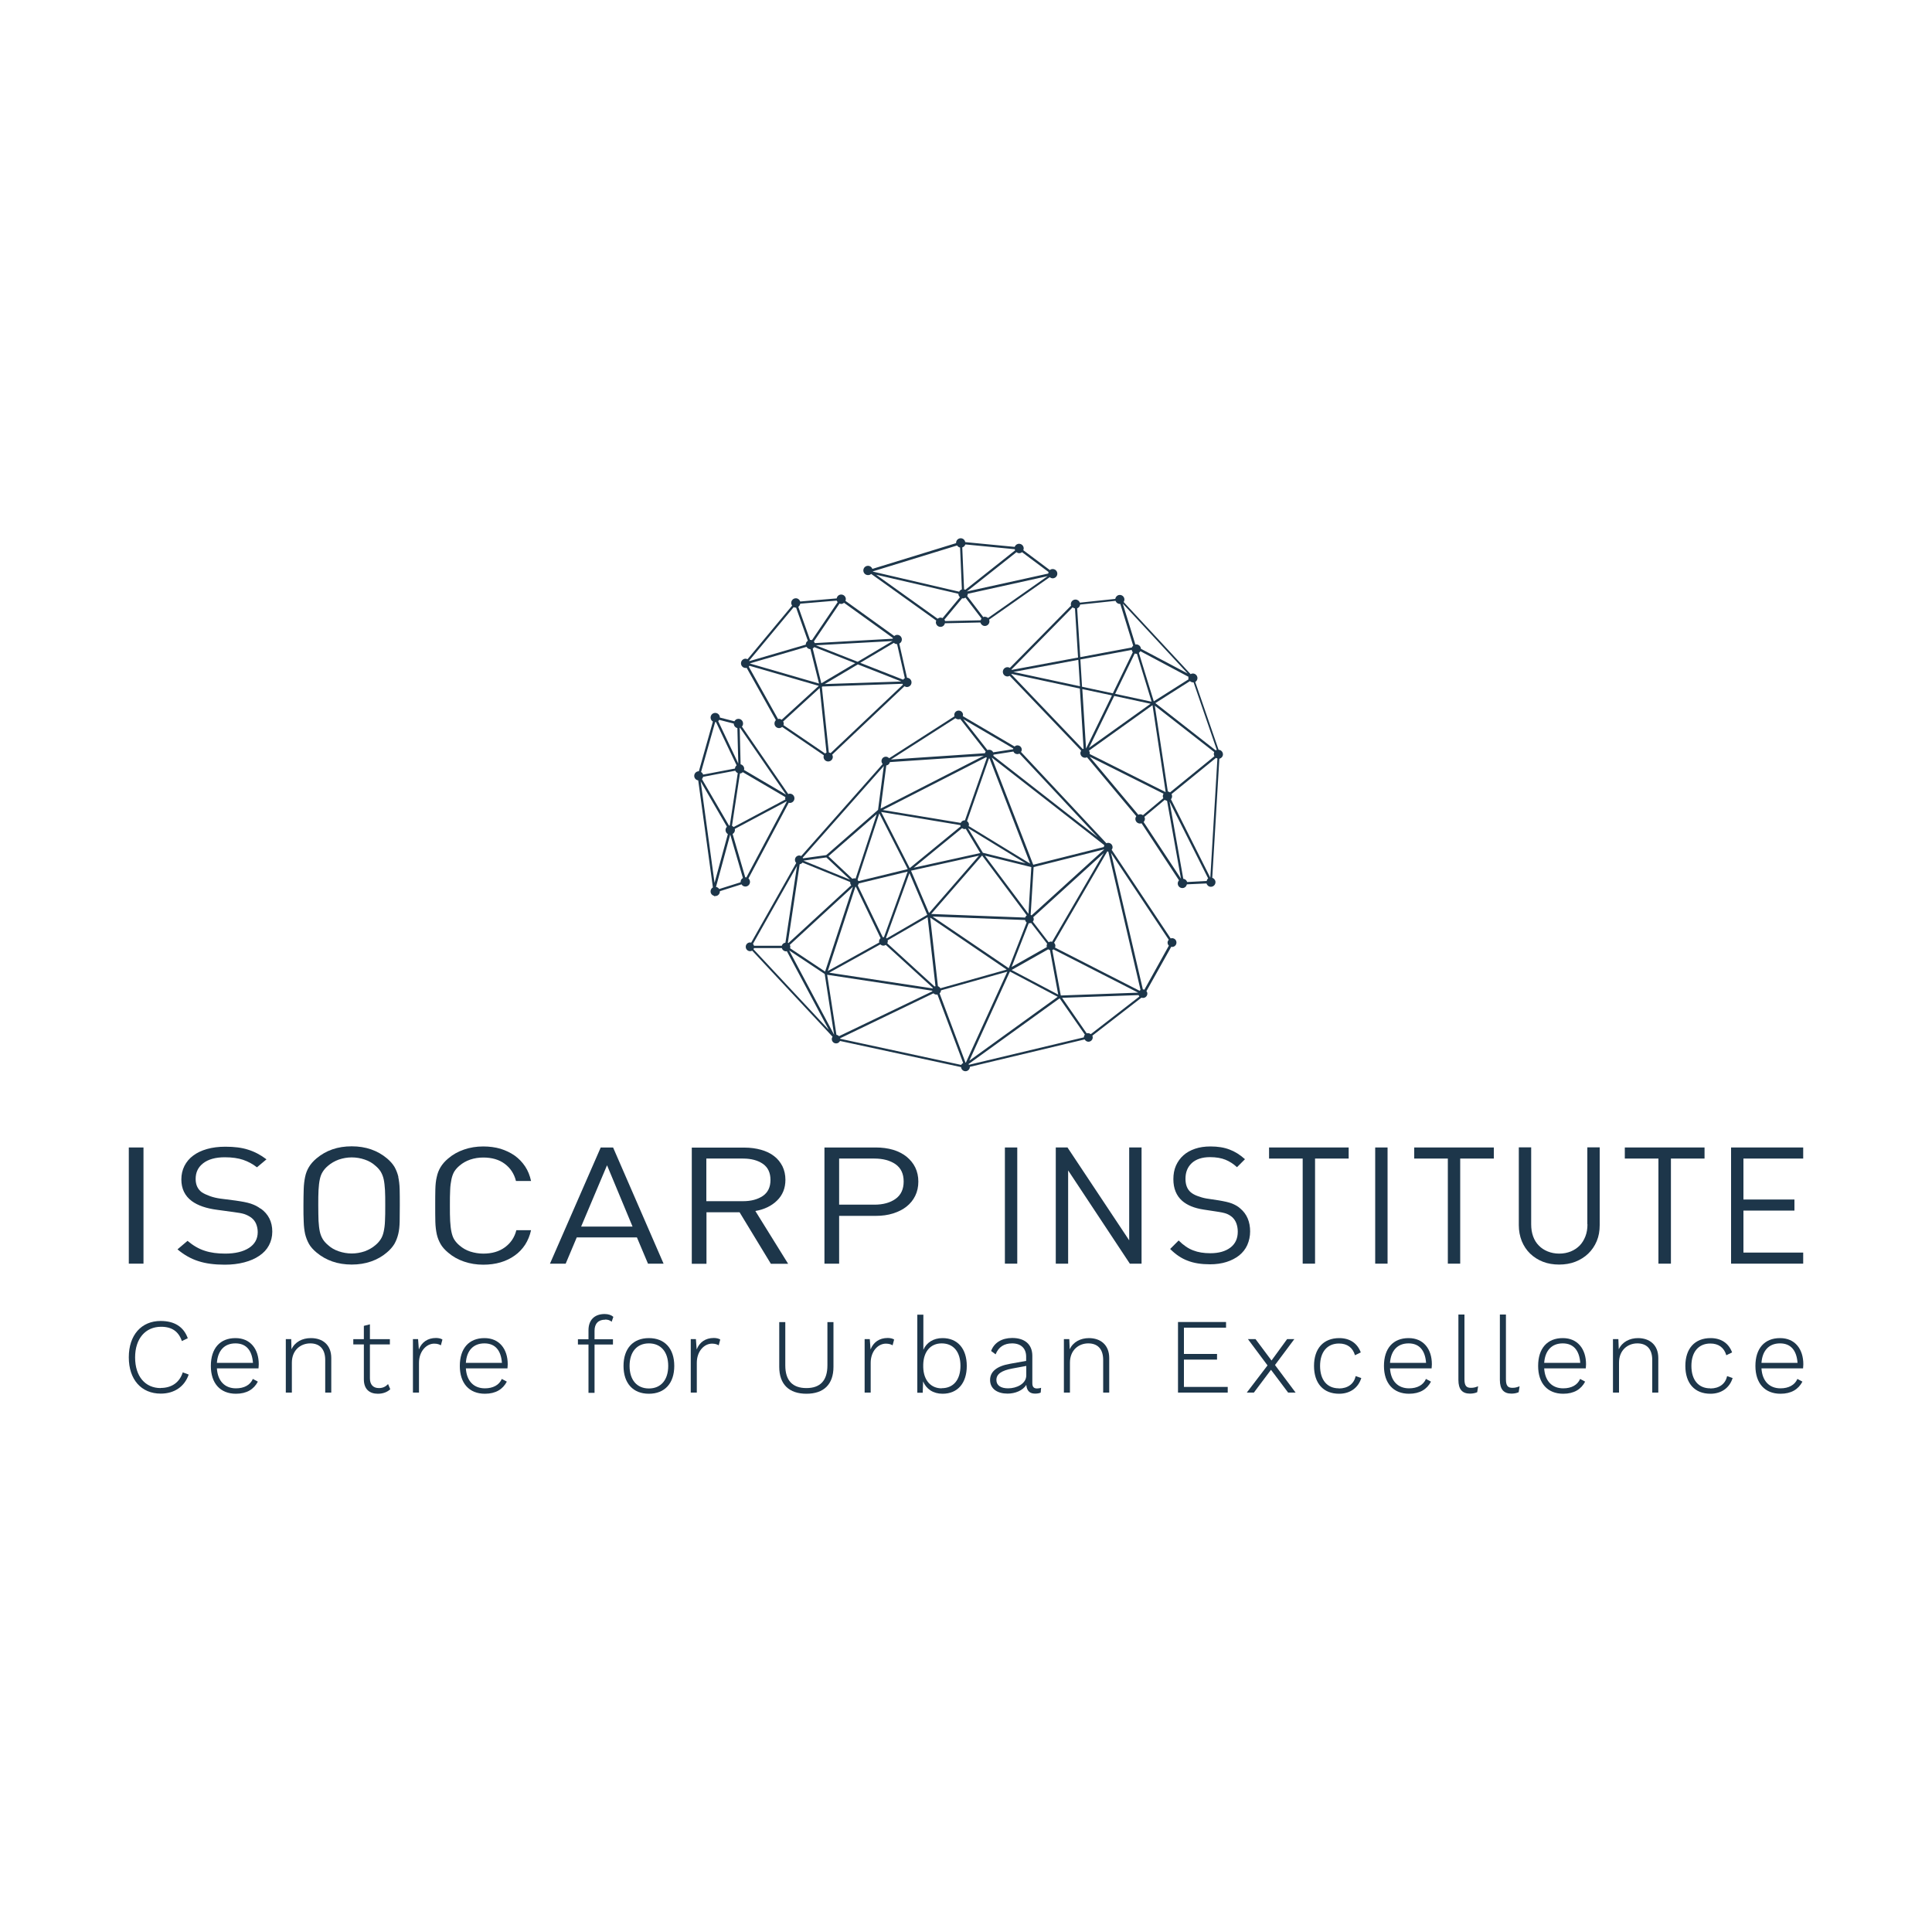 <?xml version="1.0" encoding="UTF-8"?> <svg xmlns="http://www.w3.org/2000/svg" xmlns:i="http://ns.adobe.com/AdobeIllustrator/10.0/" id="Ebene_1" version="1.1" viewBox="0 0 150 150"><defs><style> .st0 { fill: #1d364a; } </style></defs><g><path class="st0" d="M75.19,82.62l7.08-5.11,1.96,2.82c-.05.06-.08.13-.08.21l-8.92,2.13s-.02-.04-.03-.05M61.88,67.23l-.9,5.96c-.14.02-.25.11-.28.24h-2.16c-.02-.06-.04-.11-.08-.15l3.42-6.05ZM78.41,75.43l3.71,1.96-6.86,4.96,3.15-6.92ZM65.23,80.61l7.24-3.49c.06.06.15.1.24.1.03,0,.05,0,.07-.01l2,5.32c-.06.03-.12.08-.15.15l-9.4-2.03s0-.03,0-.04M62.08,67.1c.09-.01.17-.06.23-.13l3.7,1.51s0,.03,0,.04c0,.08.03.16.08.21l-4.88,4.49s-.03-.02-.04-.03l.92-6.11ZM68.17,62.88l-4.02,3.51-1.8.25s-.02-.03-.03-.05l6.3-7.12-.45,3.42ZM74.42,55.85s.09,0,.13-.03l1.98,2.53s-.05.08-.06.13l-7.3.49,5.01-3.21c.06.05.14.09.23.09M78.66,58.17l-1.55.24c-.05-.12-.17-.2-.31-.2-.05,0-.09,0-.13.03l-1.89-2.41,3.89,2.28s-.01.04-.01.06M77.12,58.68s.01-.06.02-.09l1.54-.24c.05.12.17.2.31.2.06,0,.11-.02.16-.04l6.07,6.49-8.1-6.32ZM88.47,76.92l-6.56-3.35s.03-.08.03-.13c0-.09-.04-.18-.1-.24l4.13-7.1s.05.02.08.02c0,0,0,0,0,0l2.5,10.74s-.06.04-.09.07M81.7,73.76s.06-.03.09-.05l6.58,3.36-6.01.22-.66-3.53ZM81.38,73.7s.09.06.14.07l.64,3.45-3.62-1.91,2.83-1.6ZM64.94,80.34l-.72-4.66,8.16,1.24s0,.03,0,.05l-7.24,3.48c-.05-.06-.13-.1-.22-.11M64.03,75.62l.73,4.72-3.49-6.55,2.76,1.83ZM66.22,68.85l-2.16,6.58-2.72-1.81s.02-.07.02-.11c0-.06-.02-.11-.04-.15l4.9-4.51ZM66.43,68.21s-.06-.02-.1-.02c-.05,0-.1.02-.15.04l-1.86-1.75,3.75-3.27-1.64,5ZM85.71,65.76l-5.49,1.38-3.22-8.33h0l8.74,6.81s-.03.08-.04.13M81.68,73.12s-.06-.02-.08-.02c-.07,0-.12.02-.18.06l-1.23-1.6c.04-.06.07-.12.07-.2,0-.06-.02-.11-.04-.15l5.48-4.98-4.02,6.9ZM79.88,71.68s.02,0,.04,0c.05,0,.09,0,.13-.03l1.25,1.62s-.04.1-.04.15c0,.04.01.08.02.11l-2.74,1.55,1.34-3.42ZM66.41,68.85s.03,0,.04,0l1.92,3.99c-.07.06-.12.15-.12.25,0,.03,0,.05.02.08l-4,2.22,2.14-6.53ZM70.47,67.48l-3.82.93s-.04-.07-.07-.11l1.69-5.15,2.2,4.32ZM76.62,58.83l-1.7,4.86s-.01,0-.02,0c-.14,0-.25.08-.31.2l-6.05-1,8.02-4.1s.04.03.06.05M75.21,64.12s.02-.06.02-.09c0-.12-.06-.21-.15-.28l1.7-4.86s.01,0,.02,0c.01,0,.02,0,.03,0l3.15,8.16-4.78-2.92ZM79.59,71.43c.02.08.06.15.12.19l-1.39,3.55-5.91-4.01,7.18.27ZM76.31,66.21l-1.16-1.92,4.48,2.74-3.32-.82ZM79.85,70.95l-3.38-4.52,3.6.89-.22,3.63ZM76.01,66.43l-3.88,4.46-1.4-3.29,5.29-1.17ZM74.7,64.3c.06.04.12.07.19.07.03,0,.06-.01.09-.02l1.13,1.88-5.17,1.14,3.75-3.07ZM68.84,72.85s-.03-.02-.05-.03l1.82-5.03,1.38,3.24-3.15,1.83ZM72.29,70.97l3.96-4.55,3.47,4.65c-.06.04-.1.1-.13.17l-7.3-.28ZM74.56,64.06s.01.07.02.1l-3.95,3.24-2.22-4.36,6.14,1.02ZM66.67,68.59l3.8-.92-1.84,5.09s-.02,0-.03,0c-.02,0-.04,0-.06.01l-1.94-4.02s.06-.1.07-.15M72.56,76.59l-3.67-3.35s.04-.1.04-.15c0-.03-.01-.06-.02-.08l3.11-1.8.61,5.36s-.05.01-.07.02M85.74,65.94l-5.65,5.13s-.04-.03-.07-.04l.23-3.71,5.49-1.38ZM64.38,75.52l3.97-2.2c.06.06.15.1.24.1.07,0,.12-.02.18-.06l3.66,3.34s-.02.02-.02.04l-8.03-1.22ZM73.01,76.73c-.04-.08-.11-.13-.19-.16l-.6-5.33,5.94,4.04-5.15,1.45ZM68.81,59.43c.14-.02.25-.12.28-.26l7.29-.49-8.01,4.1.44-3.34ZM64.16,66.57l1.84,1.73-3.62-1.48,1.78-.25ZM74.96,82.5l-2.01-5.37c.06-.06.1-.14.11-.24l5.15-1.45-3.22,7.06s-.02,0-.03,0M58.54,73.61h2.16c.04.14.17.25.32.25.03,0,.05-.01.07-.01l3.26,6.11-5.85-6.26s.03-.06.04-.09M84.48,80.21s-.08,0-.11.02l-1.91-2.76,5.94-.21s.03.07.06.11l-3.77,2.92c-.06-.04-.12-.07-.2-.07M88.85,76.84s-.08-.03-.12-.03l-2.47-10.59,4.48,6.74c-.05.06-.09.14-.09.22,0,.1.04.18.1.24l-1.9,3.42ZM90.92,73.5s.05.02.08.02c.19,0,.34-.15.34-.34s-.15-.34-.34-.34c-.04,0-.07.01-.11.02l-4.58-6.88c.04-.06.07-.12.07-.2,0-.19-.15-.34-.34-.34-.05,0-.1.01-.14.03l-6.63-7.09c.03-.05.06-.11.06-.17,0-.19-.15-.34-.34-.34-.09,0-.16.04-.22.09l-4.02-2.36s.02-.06.02-.09c0-.19-.15-.34-.34-.34s-.34.15-.34.34c0,.04,0,.07.02.1l-5.08,3.26c-.06-.07-.15-.12-.25-.12-.19,0-.34.15-.34.34,0,.09.04.17.09.23l-6.32,7.14s-.1-.04-.15-.04c-.19,0-.34.15-.34.34,0,.09.04.18.1.24l-3.5,6.19s-.05-.02-.08-.02c-.19,0-.34.15-.34.34s.15.34.34.34c.06,0,.11-.02.16-.04l6.24,6.68c-.03.05-.06.11-.06.18,0,.19.15.34.34.34.13,0,.24-.08.3-.19l9.4,2.03c.01.18.16.32.34.32s.34-.15.34-.34c0,0,0,0,0,0l8.91-2.13c.06.1.17.18.29.18.19,0,.34-.15.34-.34,0-.05-.01-.09-.03-.13l3.81-2.95s.07.02.12.02c.19,0,.34-.15.34-.34,0-.07-.03-.14-.07-.19l1.93-3.45Z"></path><path class="st0" d="M94.45,58.22s-.04.03-.06.04l-4.69-3.67,2.69-1.71c.06.06.15.1.25.1.01,0,.02,0,.03,0l1.8,5.24ZM83.46,47.24l.24,3.81-5.15.96s-.01-.02-.02-.03l4.75-4.83c.05.05.11.07.18.09M86.96,46.89s.01,0,.02,0l1,3.24s-.08.08-.1.14l-4.01.75-.24-3.79c.12-.04.21-.15.23-.29l2.75-.29c.05.14.18.24.34.24M88.58,50.38c0-.19-.17-.35-.36-.35-.03,0-.05,0-.07.01l-.98-3.18,5.04,5.43-3.63-1.92ZM88.43,50.68s.08-.07.11-.12l3.74,1.99s-.02.05-.02.08c0,.04.01.07.02.11l-2.7,1.71-1.16-3.77ZM94.29,58.71l-3.45,2.81c-.05-.04-.11-.06-.17-.07l-1.01-6.66,4.61,3.6s-.03.09-.03.15c0,.06.02.11.04.16M93.96,68.13l-3.05-6.08c.06-.06.09-.14.09-.24,0-.06-.02-.11-.04-.16l3.45-2.81s.07.04.11.05l-.55,9.24s0,0,0,0M91.87,68.23l-1.07-6,3,5.97c-.06.05-.1.12-.11.2l-1.52.08c-.04-.13-.15-.23-.29-.25M88.85,63.42l1.58-1.32c.05.04.11.06.18.07l1.08,6.05-2.9-4.4c.06-.06.1-.15.1-.24,0-.06-.01-.11-.04-.16M90.34,61.62c-.04.06-.06.12-.06.19,0,.06.01.11.04.16l-1.58,1.32c-.06-.04-.13-.07-.21-.07-.06,0-.11.01-.15.04l-3.78-4.51,5.75,2.88ZM78.54,52.32l5.3,1.14.29,4.67s-.04.02-.06.03l-5.55-5.81s.01-.02.02-.03M83.84,53.28l-5.16-1.11,5.04-.94.13,2.05ZM86.58,53.87l1.52-3.13s.08.02.12.02c.02,0,.03,0,.05,0l1.14,3.72-2.83-.61ZM86.5,54.03l2.83.61-4.78,3.42,1.96-4.03ZM84.32,58.12s0,0,0,0l-.29-4.62,2.3.49-2.01,4.13ZM90.48,61.49l-5.88-2.95s.01-.05.01-.07c0-.07-.03-.14-.06-.19l4.93-3.53,1.02,6.73s-.01,0-.02.01M87.87,50.45c0,.07.04.14.08.19l-1.55,3.19-2.39-.51-.13-2.12,3.98-.74ZM78.4,51.85c-.05-.03-.11-.05-.18-.05-.2,0-.36.16-.36.36s.16.36.36.36c.06,0,.12-.02.17-.05l5.55,5.81c-.03.06-.06.12-.06.19,0,.2.16.36.36.36.06,0,.11-.01.15-.04l3.83,4.58c-.04.06-.07.13-.07.21,0,.2.16.36.36.36.04,0,.08-.01.12-.02l2.91,4.43c-.06.06-.1.15-.1.24,0,.2.16.36.36.36.18,0,.31-.13.35-.29l1.52-.07c.05.15.18.26.34.26.2,0,.36-.16.36-.36,0-.16-.11-.29-.25-.34l.55-9.24c.16-.04.28-.18.28-.34,0-.19-.15-.35-.34-.36l-1.81-5.26c.1-.07.17-.17.17-.3,0-.2-.16-.36-.36-.36-.06,0-.12.02-.17.05l-5.2-5.6c.04-.06.06-.12.06-.19,0-.2-.16-.36-.36-.36-.18,0-.32.14-.35.31l-2.75.29c-.05-.14-.18-.24-.34-.24-.2,0-.36.16-.36.36,0,.04,0,.07.02.11l-4.78,4.86Z"></path><path class="st0" d="M55.51,56.07s0,0,.01,0c.02,0,.04,0,.07-.01l1.6,3.36c-.07.06-.12.15-.13.25l-2.47.47c-.03-.09-.08-.16-.16-.2l1.09-3.86ZM56.97,56.18s0,0,0,0c0,.17.12.31.28.35l.07,2.75-1.56-3.29s.06-.06.08-.1l1.13.29ZM57.95,68.13s-.05-.02-.08-.02c0,0,0,0-.01,0l-.98-3.36c.1-.06.18-.17.18-.31,0-.03,0-.06-.02-.08l4.02-2.14s.01.01.02.02l-3.13,5.88ZM55.83,69.02c-.05-.09-.14-.14-.24-.16l1.1-4.05s0,0,0,0c0,0,0,0,.01,0l.98,3.36c-.11.06-.18.17-.18.31,0,0,0,.01,0,.02l-1.68.53ZM57.76,59.79s.02-.06.02-.1c0-.17-.12-.31-.28-.35l-.07-2.83s.02,0,.03,0l3.57,5.19-3.26-1.92ZM56.83,64.12l.62-4.07c.09,0,.16-.04.22-.1l3.31,1.94s-.02.06-.02.1c0,.03.01.06.02.08l-4.02,2.14s-.08-.07-.12-.09M55.48,68.57l-1.08-7.9,2.04,3.52c-.07.07-.11.16-.11.26,0,.13.08.25.18.31l-1.04,3.81ZM57.09,59.84c.04.08.1.15.19.18l-.62,4.07s-.04,0-.06.01l-2.1-3.61s.08-.11.09-.18l2.49-.47ZM54.21,60.59l1.14,8.31c-.11.06-.18.17-.18.31,0,.17.11.3.27.34v.03s.18-.02.18-.02h0c.16-.04.27-.18.27-.35,0,0,0-.01,0-.02l1.68-.53c.06.1.17.17.3.17.2,0,.36-.16.36-.36,0-.11-.05-.2-.12-.27l3.13-5.88s.05.02.08.02c.2,0,.36-.16.36-.36s-.16-.36-.36-.36c-.04,0-.08.01-.12.03l-3.6-5.24c.06-.06.09-.14.09-.24,0-.2-.16-.36-.36-.36-.14,0-.25.08-.31.19l-1.13-.29h0c0-.2-.16-.36-.36-.36s-.36.16-.36.36c0,.13.07.25.18.31l-1.09,3.86s0,0,0,0c-.2,0-.36.16-.36.36,0,.18.14.33.32.35"></path><path class="st0" d="M74.54,42.5l.14,3.26c-.09.03-.17.09-.21.18l-6.7-1.56s0-.02,0-.02l6.54-2.01c.05.08.13.14.23.16M81.39,44.53l-6.31,1.39s0,0,0-.01l3.84-3.04c.06.05.13.08.21.08s.16-.03.22-.08l2.06,1.54s-.02.08-.02.13M76.48,47.88c-.05,0-.1.01-.14.03l-1.25-1.64c.03-.05.05-.11.05-.17,0,0,0,0,0,0l6.2-1.37-4.63,3.25c-.06-.05-.14-.09-.23-.09M73.32,48.11l1.38-1.66s.05.01.07.01c.07,0,.13-.03.19-.06l1.24,1.62s-.05.09-.06.14l-2.76.06s-.03-.08-.05-.11M74.95,42.27l3.84.37s0,.06.02.09l-3.86,3.06s-.06-.03-.1-.03l-.14-3.26c.11-.03.2-.12.24-.23M74.41,46.11c0,.1.05.19.12.26l-1.35,1.62s-.1-.04-.15-.04c-.09,0-.17.04-.23.09l-4.78-3.42,6.39,1.48ZM67.41,44.65c.09,0,.17-.04.23-.09l5.05,3.62s-.03.08-.03.13c0,.2.16.36.36.36.17,0,.31-.12.34-.28l2.76-.06c.04.15.18.27.34.27.2,0,.36-.16.36-.36,0-.04-.01-.09-.03-.13l4.71-3.3c.06.05.14.09.23.09.2,0,.36-.16.36-.36s-.16-.36-.36-.36c-.09,0-.16.03-.22.08l-2.06-1.54s.03-.09.03-.14c0-.2-.16-.36-.36-.36-.16,0-.29.1-.34.24l-3.84-.37c-.03-.17-.17-.3-.35-.3-.2,0-.36.16-.36.36,0,0,0,.01,0,.02l-6.5,2c-.05-.14-.18-.24-.34-.24-.2,0-.36.16-.36.36s.16.36.36.36"></path><path class="st0" d="M58.13,51.77s.04-.05.06-.08l5.38,1.56-2.88,2.63c-.06-.04-.12-.07-.19-.07-.03,0-.06.01-.09.02l-2.27-4.06ZM61.78,47.18s.02,0,.03,0l.91,2.57c-.1.06-.16.17-.16.29,0,0,0,0,0,.01l-4.38,1.28s-.01-.02-.02-.03l3.46-4.16s.1.04.15.04M65.03,46.76l-1.99,2.94s-.08-.02-.12-.02c-.01,0-.02,0-.03,0l-.91-2.57c.08-.05.13-.14.15-.24l2.83-.24s.04.08.07.12M69.31,49.59l-6.05.34s-.04-.09-.07-.13l1.99-2.94s.08.03.12.03c.09,0,.17-.04.23-.09l3.79,2.73s0,.04-.01.06M70.12,52.77l-3.33-1.31,2.61-1.55c.06.06.15.1.25.1l.6,2.64s-.09.06-.12.11M64.35,58.42l-.54-5.09h.02s0-.03,0-.03l6.24-.21s.02.05.03.07l-5.61,5.31s-.09-.04-.14-.05M66.6,51.58l3.38,1.33-5.95.2,2.58-1.53ZM63.77,53.06l-.67-2.71s.09-.06.12-.11l3.18,1.25-2.63,1.56ZM69.3,49.77l-2.71,1.61-3.25-1.28,5.97-.33ZM58.24,51.5l4.38-1.28c.06.11.17.18.3.18l.67,2.67-5.35-1.55s0,0,0-.01,0,0,0-.01M60.81,56.01l2.83-2.59.53,5.01s-.08.04-.11.07l-3.23-2.2s.02-.08.02-.12c0-.06-.02-.12-.05-.17M57.88,51.87s.06-.01.09-.02l2.27,4.06c-.07.07-.11.16-.11.26,0,.2.16.36.36.36.09,0,.17-.04.24-.09l3.23,2.2s-.02.08-.02.12c0,.2.16.36.36.36s.36-.16.36-.36c0-.06-.02-.12-.05-.17l5.61-5.31c.06.03.12.06.19.06.2,0,.36-.16.36-.36s-.16-.35-.35-.36l-.6-2.65c.12-.06.2-.18.2-.32,0-.2-.16-.36-.36-.36-.09,0-.17.04-.23.09l-3.79-2.73s.03-.08.03-.13c0-.2-.16-.36-.36-.36-.18,0-.32.13-.35.3l-2.83.24c-.05-.14-.18-.25-.34-.25-.2,0-.36.16-.36.36,0,.08.03.15.07.21l-3.46,4.16s-.1-.04-.15-.04c-.2,0-.36.16-.36.36s.16.36.36.36"></path></g><rect class="st0" x="10" y="89.09" width="1.14" height="9.02"></rect><g><path class="st0" d="M20.23,93.84c-.11-.08-.23-.16-.35-.22-.12-.06-.26-.12-.41-.17-.15-.05-.32-.09-.52-.13-.19-.04-.42-.07-.67-.11l-1.17-.15c-.28-.04-.55-.1-.8-.19-.25-.09-.47-.19-.64-.3-.32-.24-.48-.58-.48-1.04,0-.51.19-.91.59-1.22.39-.3.95-.46,1.67-.46.57,0,1.05.07,1.43.2.38.13.74.32,1.07.58l.74-.62c-.46-.35-.94-.6-1.43-.75-.49-.16-1.08-.23-1.76-.23-.53,0-1.01.06-1.43.18-.42.12-.78.29-1.07.51-.3.22-.52.49-.68.8-.16.32-.24.67-.24,1.05,0,.72.27,1.28.81,1.68.46.34,1.12.57,1.97.68l1.25.17c.39.05.68.1.86.16s.36.15.53.27c.17.13.3.29.38.48.08.19.13.41.13.65,0,.53-.23.94-.68,1.23-.45.29-1.07.44-1.85.44-.6,0-1.13-.07-1.58-.22-.45-.14-.9-.4-1.34-.77l-.78.66c.5.42,1.04.73,1.61.91.57.19,1.26.28,2.06.28.55,0,1.05-.06,1.51-.18.46-.12.85-.29,1.17-.51.33-.22.58-.49.75-.81.17-.32.26-.67.26-1.07,0-.76-.3-1.36-.9-1.79"></path><path class="st0" d="M29.89,94.79c-.01.33-.05.6-.1.83s-.12.42-.23.59c-.1.16-.24.32-.41.46-.23.2-.51.36-.83.48-.33.11-.66.17-1.01.17s-.69-.06-1.01-.17c-.33-.11-.6-.27-.83-.48-.17-.14-.31-.3-.41-.46-.1-.17-.18-.36-.23-.59s-.08-.51-.1-.83c-.01-.32-.02-.72-.02-1.2s0-.87.02-1.2.05-.6.1-.83.12-.42.23-.59c.1-.16.24-.32.41-.46.23-.2.51-.36.83-.48.33-.11.66-.17,1.01-.17s.69.06,1.01.17c.33.11.6.27.83.48.17.14.31.3.41.46.1.17.18.36.23.59s.08.51.1.83c.02.33.02.72.02,1.2s0,.87-.02,1.2M30.93,91.37c-.07-.28-.17-.54-.3-.77-.14-.23-.33-.45-.58-.66-.74-.62-1.65-.94-2.74-.94s-1.99.31-2.74.94c-.25.21-.44.43-.58.66-.14.23-.24.48-.3.77s-.1.6-.11.96c-.01.36-.02.78-.02,1.26s0,.9.02,1.26c.01.36.05.68.11.96.07.28.17.54.3.77.13.23.33.45.58.66.74.62,1.65.94,2.74.94.54,0,1.04-.08,1.5-.24.46-.16.87-.39,1.23-.7.25-.21.44-.43.58-.66.13-.23.23-.48.3-.77.07-.28.1-.6.11-.96,0-.36.01-.78.01-1.26s0-.9-.01-1.26c-.01-.36-.05-.68-.11-.96"></path><path class="st0" d="M35.05,91.56c.05-.23.12-.43.22-.6.1-.16.24-.32.41-.46.23-.2.51-.36.83-.47.33-.11.66-.16,1.01-.16.67,0,1.23.16,1.67.49.44.33.73.77.87,1.33h1.17c-.09-.42-.24-.8-.46-1.13-.22-.33-.49-.61-.81-.84-.33-.23-.69-.4-1.1-.53-.41-.12-.86-.18-1.34-.18-.53,0-1.03.08-1.49.24-.47.16-.88.39-1.24.7-.25.21-.44.43-.58.66-.14.23-.24.48-.3.77-.07.28-.1.6-.11.96-.01.36-.01.78-.01,1.26s0,.9.01,1.26c.01.36.05.68.11.96.06.28.17.54.3.77.13.23.33.45.58.66.36.31.77.54,1.24.7.47.16.96.24,1.49.24.48,0,.93-.06,1.34-.18.41-.12.78-.3,1.1-.53.33-.23.59-.51.81-.84.21-.33.37-.71.46-1.13h-1.14c-.14.56-.44,1-.89,1.33-.45.33-1.01.49-1.68.49-.35,0-.69-.06-1.01-.16-.33-.11-.6-.27-.83-.47-.17-.14-.31-.3-.41-.46-.1-.16-.17-.36-.22-.6-.05-.23-.08-.51-.1-.84s-.02-.72-.02-1.2,0-.87.02-1.2c.01-.32.05-.6.1-.84"></path></g><path class="st0" d="M45.12,95.23l2.01-4.76,1.98,4.76h-4ZM50.3,98.11h1.22l-3.92-9.02h-.96l-3.94,9.02h1.22l.86-2.04h4.67l.86,2.04Z"></path><g><path class="st0" d="M54.84,93.26v-3.31h2.85c.63,0,1.15.14,1.54.41.39.27.59.69.59,1.25s-.2.97-.59,1.24c-.4.27-.91.41-1.54.41h-2.85ZM58.65,94.02c.69-.12,1.25-.39,1.68-.81s.65-.96.65-1.61c0-.39-.08-.74-.23-1.05-.16-.31-.37-.58-.65-.79-.28-.22-.62-.38-1.01-.49-.39-.11-.82-.17-1.28-.17h-4.1v9.02h1.14v-4h2.57l2.43,4h1.34l-2.54-4.09Z"></path><path class="st0" d="M69.53,93.08c-.42.3-.97.45-1.64.45h-2.74v-3.58h2.74c.67,0,1.22.15,1.64.44.42.3.63.74.63,1.34s-.21,1.05-.63,1.35M71.06,90.64c-.16-.33-.39-.6-.68-.84-.29-.23-.64-.41-1.04-.53-.41-.12-.85-.18-1.35-.18h-3.98v9.02h1.14v-3.71h2.84c.49,0,.94-.06,1.35-.19.41-.13.75-.3,1.04-.53.29-.23.52-.51.68-.84.16-.33.24-.7.24-1.1s-.08-.77-.24-1.1"></path></g><rect class="st0" x="78.02" y="89.09" width=".96" height="9.02"></rect><polygon class="st0" points="87.67 96.3 82.88 89.09 81.97 89.09 81.97 98.11 82.93 98.11 82.93 90.87 87.72 98.11 88.63 98.11 88.63 89.09 87.67 89.09 87.67 96.3"></polygon><path class="st0" d="M97.06,95.62c0-.76-.25-1.36-.76-1.79-.09-.08-.19-.16-.3-.22-.11-.06-.22-.12-.35-.17-.13-.05-.27-.09-.44-.13-.17-.04-.35-.07-.56-.11l-.99-.15c-.24-.04-.46-.11-.68-.19-.22-.08-.4-.18-.54-.3-.27-.24-.4-.58-.4-1.04,0-.51.16-.91.49-1.22.33-.3.8-.46,1.41-.46.48,0,.88.07,1.2.2.32.13.62.32.9.58l.62-.62c-.39-.35-.79-.6-1.2-.75-.41-.16-.91-.24-1.48-.24-.45,0-.85.06-1.2.18-.35.12-.66.29-.9.51-.25.22-.44.49-.58.8-.14.32-.2.67-.2,1.05,0,.72.23,1.28.68,1.68.39.34.94.57,1.66.68l1.05.16c.33.05.57.1.73.16.16.06.31.15.45.27.14.13.25.29.32.48.07.19.11.41.11.65,0,.53-.19.94-.57,1.23-.38.29-.9.44-1.56.44-.51,0-.95-.07-1.33-.22-.38-.14-.76-.4-1.13-.77l-.66.66c.42.42.87.73,1.36.91.48.19,1.06.28,1.74.28.46,0,.89-.06,1.27-.18.38-.12.71-.29.99-.51.27-.22.49-.49.63-.81s.22-.67.22-1.07"></path><polygon class="st0" points="102.1 98.11 102.1 89.95 104.71 89.95 104.71 89.09 98.53 89.09 98.53 89.95 101.14 89.95 101.14 98.11 102.1 98.11"></polygon><rect class="st0" x="106.77" y="89.09" width=".96" height="9.02"></rect><polygon class="st0" points="109.8 89.95 112.41 89.95 112.41 98.11 113.37 98.11 113.37 89.95 115.98 89.95 115.98 89.09 109.8 89.09 109.8 89.95"></polygon><path class="st0" d="M123.25,95.05c0,.35-.05.66-.16.94-.11.28-.25.51-.44.71-.19.19-.42.35-.69.46-.27.11-.57.17-.9.17s-.63-.06-.9-.17c-.27-.11-.5-.26-.69-.46-.19-.19-.34-.43-.44-.71-.1-.28-.15-.59-.15-.94v-5.97h-.96v6.04c0,.45.08.86.23,1.24.16.38.37.7.65.97.28.27.61.48.99.63.38.15.81.22,1.26.22s.88-.07,1.26-.22c.38-.15.72-.36,1-.63.28-.27.5-.59.66-.97.16-.38.23-.79.23-1.24v-6.04h-.96v5.97Z"></path><polygon class="st0" points="132.34 89.09 126.15 89.09 126.15 89.95 128.76 89.95 128.76 98.11 129.73 98.11 129.73 89.95 132.34 89.95 132.34 89.09"></polygon><polygon class="st0" points="140 89.95 140 89.09 134.4 89.09 134.4 98.11 140 98.11 140 97.25 135.36 97.25 135.36 93.99 139.32 93.99 139.32 93.13 135.36 93.13 135.36 89.95 140 89.95"></polygon><g><path class="st0" d="M12.48,107.77c-1.21,0-1.99-.91-1.99-2.38s.81-2.38,2.02-2.38c.84,0,1.36.37,1.61,1.11l.46-.22c-.32-.88-1.02-1.34-2.11-1.34-1.49,0-2.47,1.09-2.47,2.82s.97,2.82,2.48,2.82c1.05,0,1.85-.54,2.17-1.48l-.46-.17c-.25.79-.87,1.21-1.71,1.21"></path><path class="st0" d="M16.84,105.81c.07-.95.58-1.51,1.44-1.51s1.29.57,1.36,1.51h-2.8ZM18.28,103.89c-1.21,0-1.91.81-1.91,2.16s.73,2.16,1.95,2.16c.84,0,1.39-.35,1.7-.94l-.39-.21c-.2.47-.67.73-1.31.73-.87,0-1.42-.57-1.48-1.55h3.23c0-.08.02-.19.02-.32,0-1.18-.65-2.03-1.8-2.03"></path><path class="st0" d="M24.13,103.89c-.65,0-1.23.29-1.5.87l-.02-.79h-.42v4.15h.47v-2.32c0-.99.69-1.5,1.43-1.5.67,0,1.16.38,1.16,1.29v2.53h.47v-2.68c0-1.03-.67-1.55-1.58-1.55"></path><path class="st0" d="M29.42,107.77c-.44,0-.7-.26-.7-.76v-2.63h1.55v-.41h-1.55v-1.15l-.47.12v1.03h-.82v.41h.82v2.71c0,.78.45,1.12,1.09,1.12.41,0,.74-.14.96-.35l-.17-.4c-.19.2-.41.31-.71.31"></path><path class="st0" d="M32.52,104.78l-.06-.81h-.4v4.15h.47v-2.31c0-.91.59-1.49,1.18-1.49.25,0,.4.06.52.13l.12-.45c-.12-.08-.31-.12-.5-.12-.65,0-1.11.33-1.33.89"></path><path class="st0" d="M36.17,105.81c.06-.95.58-1.51,1.44-1.51s1.29.57,1.36,1.51h-2.8ZM37.61,103.89c-1.21,0-1.91.81-1.91,2.16s.73,2.16,1.95,2.16c.84,0,1.39-.35,1.7-.94l-.39-.21c-.2.47-.68.73-1.31.73-.87,0-1.42-.57-1.48-1.55h3.23c0-.08.02-.19.02-.32,0-1.18-.65-2.03-1.8-2.03"></path><path class="st0" d="M50.38,107.8c-.93,0-1.5-.66-1.5-1.75s.57-1.75,1.5-1.75,1.5.66,1.5,1.75-.57,1.75-1.5,1.75M50.38,103.89c-1.23,0-1.97.81-1.97,2.16s.74,2.16,1.97,2.16,1.97-.81,1.97-2.16-.74-2.16-1.97-2.16"></path><path class="st0" d="M46.98,102.45c.21,0,.37.05.51.17l.13-.38c-.14-.13-.38-.22-.67-.22-.83,0-1.26.5-1.26,1.26v.7h-.82v.41h.82v3.75h.47v-3.75h1.43v-.41h-1.43v-.66c0-.57.31-.86.82-.86"></path><path class="st0" d="M64.24,106.01c0,1.17-.55,1.76-1.63,1.76s-1.64-.59-1.64-1.76v-3.36h-.47v3.47c0,1.37.77,2.09,2.11,2.09s2.1-.72,2.1-2.09v-3.47h-.47v3.36Z"></path><path class="st0" d="M67.59,104.78l-.06-.81h-.4v4.15h.47v-2.31c0-.91.58-1.49,1.18-1.49.25,0,.4.06.52.13l.12-.45c-.12-.08-.31-.12-.5-.12-.65,0-1.11.33-1.33.89"></path><path class="st0" d="M54.09,104.78l-.06-.81h-.4v4.15h.47v-2.31c0-.91.58-1.49,1.18-1.49.25,0,.4.06.52.13l.12-.45c-.12-.08-.31-.12-.5-.12-.65,0-1.11.33-1.33.89"></path><path class="st0" d="M73.11,107.79c-.83,0-1.4-.61-1.43-1.63v-.23c.03-1.01.58-1.63,1.43-1.63.92,0,1.46.66,1.46,1.74s-.54,1.74-1.46,1.74M73.17,103.89c-.7,0-1.24.35-1.48.91v-2.73h-.47v6.06h.42l.03-.88c.24.59.78.96,1.51.96,1.16,0,1.88-.81,1.88-2.16s-.72-2.16-1.88-2.16"></path><path class="st0" d="M79.68,106.78c0,.66-.75,1.01-1.41,1.01-.57,0-.91-.23-.91-.65,0-.45.38-.73,1.24-.89l1.08-.2v.72ZM80.15,107.39v-2.12c0-.93-.63-1.39-1.56-1.39-.81,0-1.41.37-1.64,1.01l.35.26c.23-.58.67-.85,1.28-.85.7,0,1.09.4,1.09,1.03v.33l-1.23.22c-1.06.18-1.57.62-1.57,1.26,0,.7.58,1.06,1.36,1.06.58,0,1.19-.24,1.45-.68.05.53.33.68.69.68.18,0,.33-.03.43-.08l.03-.37c-.09.03-.21.05-.32.05-.25,0-.36-.13-.36-.41"></path><path class="st0" d="M84.55,103.89c-.65,0-1.23.29-1.5.87l-.03-.79h-.42v4.15h.47v-2.32c0-.99.69-1.5,1.42-1.5.68,0,1.16.38,1.16,1.29v2.53h.47v-2.68c0-1.03-.68-1.55-1.58-1.55"></path></g><polygon class="st0" points="91.92 105.56 94.49 105.56 94.49 105.12 91.92 105.12 91.92 103.08 95.19 103.08 95.19 102.64 91.46 102.64 91.46 108.12 95.32 108.12 95.32 107.68 91.92 107.68 91.92 105.56"></polygon><polygon class="st0" points="100.49 103.97 99.93 103.97 98.72 105.63 97.48 103.97 96.89 103.97 98.41 106.01 96.8 108.12 97.35 108.12 98.68 106.35 100.01 108.12 100.59 108.12 98.99 105.98 100.49 103.97"></polygon><g><path class="st0" d="M103.95,107.79c-.92,0-1.46-.66-1.46-1.74s.55-1.74,1.47-1.74c.64,0,1.07.32,1.24.91l.45-.22c-.26-.7-.84-1.11-1.67-1.11-1.23,0-1.96.81-1.96,2.16s.72,2.16,1.95,2.16c.86,0,1.49-.47,1.72-1.22l-.44-.15c-.12.6-.61.96-1.3.96"></path><path class="st0" d="M107.92,105.81c.07-.95.58-1.51,1.44-1.51s1.29.57,1.36,1.51h-2.8ZM109.36,103.89c-1.21,0-1.91.81-1.91,2.16s.73,2.16,1.95,2.16c.84,0,1.39-.35,1.7-.94l-.39-.21c-.2.47-.67.73-1.31.73-.87,0-1.42-.57-1.48-1.55h3.23c0-.08.02-.19.02-.32,0-1.18-.65-2.03-1.8-2.03"></path><path class="st0" d="M113.7,107.09v-5.03h-.47v5.08c0,.73.3,1.06.9,1.06.21,0,.41-.04.56-.11l.07-.46c-.21.08-.33.12-.56.12-.36,0-.5-.17-.5-.67"></path><path class="st0" d="M116.92,107.09v-5.03h-.47v5.08c0,.73.3,1.06.9,1.06.21,0,.41-.04.56-.11l.07-.46c-.21.08-.33.12-.56.12-.36,0-.5-.17-.5-.67"></path><path class="st0" d="M119.89,105.81c.07-.95.58-1.51,1.44-1.51s1.29.57,1.36,1.51h-2.8ZM121.33,103.89c-1.21,0-1.91.81-1.91,2.16s.73,2.16,1.95,2.16c.84,0,1.39-.35,1.7-.94l-.39-.21c-.2.47-.67.73-1.31.73-.87,0-1.42-.57-1.48-1.55h3.23c0-.08.02-.19.02-.32,0-1.18-.65-2.03-1.8-2.03"></path><path class="st0" d="M127.18,103.89c-.65,0-1.23.29-1.5.87l-.03-.79h-.42v4.15h.47v-2.32c0-.99.69-1.5,1.42-1.5.68,0,1.16.38,1.16,1.29v2.53h.47v-2.68c0-1.03-.68-1.55-1.58-1.55"></path><path class="st0" d="M132.78,107.79c-.92,0-1.46-.66-1.46-1.74s.55-1.74,1.47-1.74c.64,0,1.07.32,1.24.91l.45-.22c-.26-.7-.84-1.11-1.67-1.11-1.23,0-1.96.81-1.96,2.16s.72,2.16,1.95,2.16c.86,0,1.49-.47,1.72-1.22l-.43-.15c-.12.6-.61.96-1.3.96"></path><path class="st0" d="M136.76,105.81c.07-.95.58-1.51,1.44-1.51s1.29.57,1.36,1.51h-2.8ZM138.2,103.89c-1.21,0-1.91.81-1.91,2.16s.73,2.16,1.95,2.16c.84,0,1.39-.35,1.7-.94l-.39-.21c-.2.47-.68.73-1.31.73-.87,0-1.42-.57-1.48-1.55h3.23c0-.08.02-.19.02-.32,0-1.18-.65-2.03-1.8-2.03"></path></g></svg> 